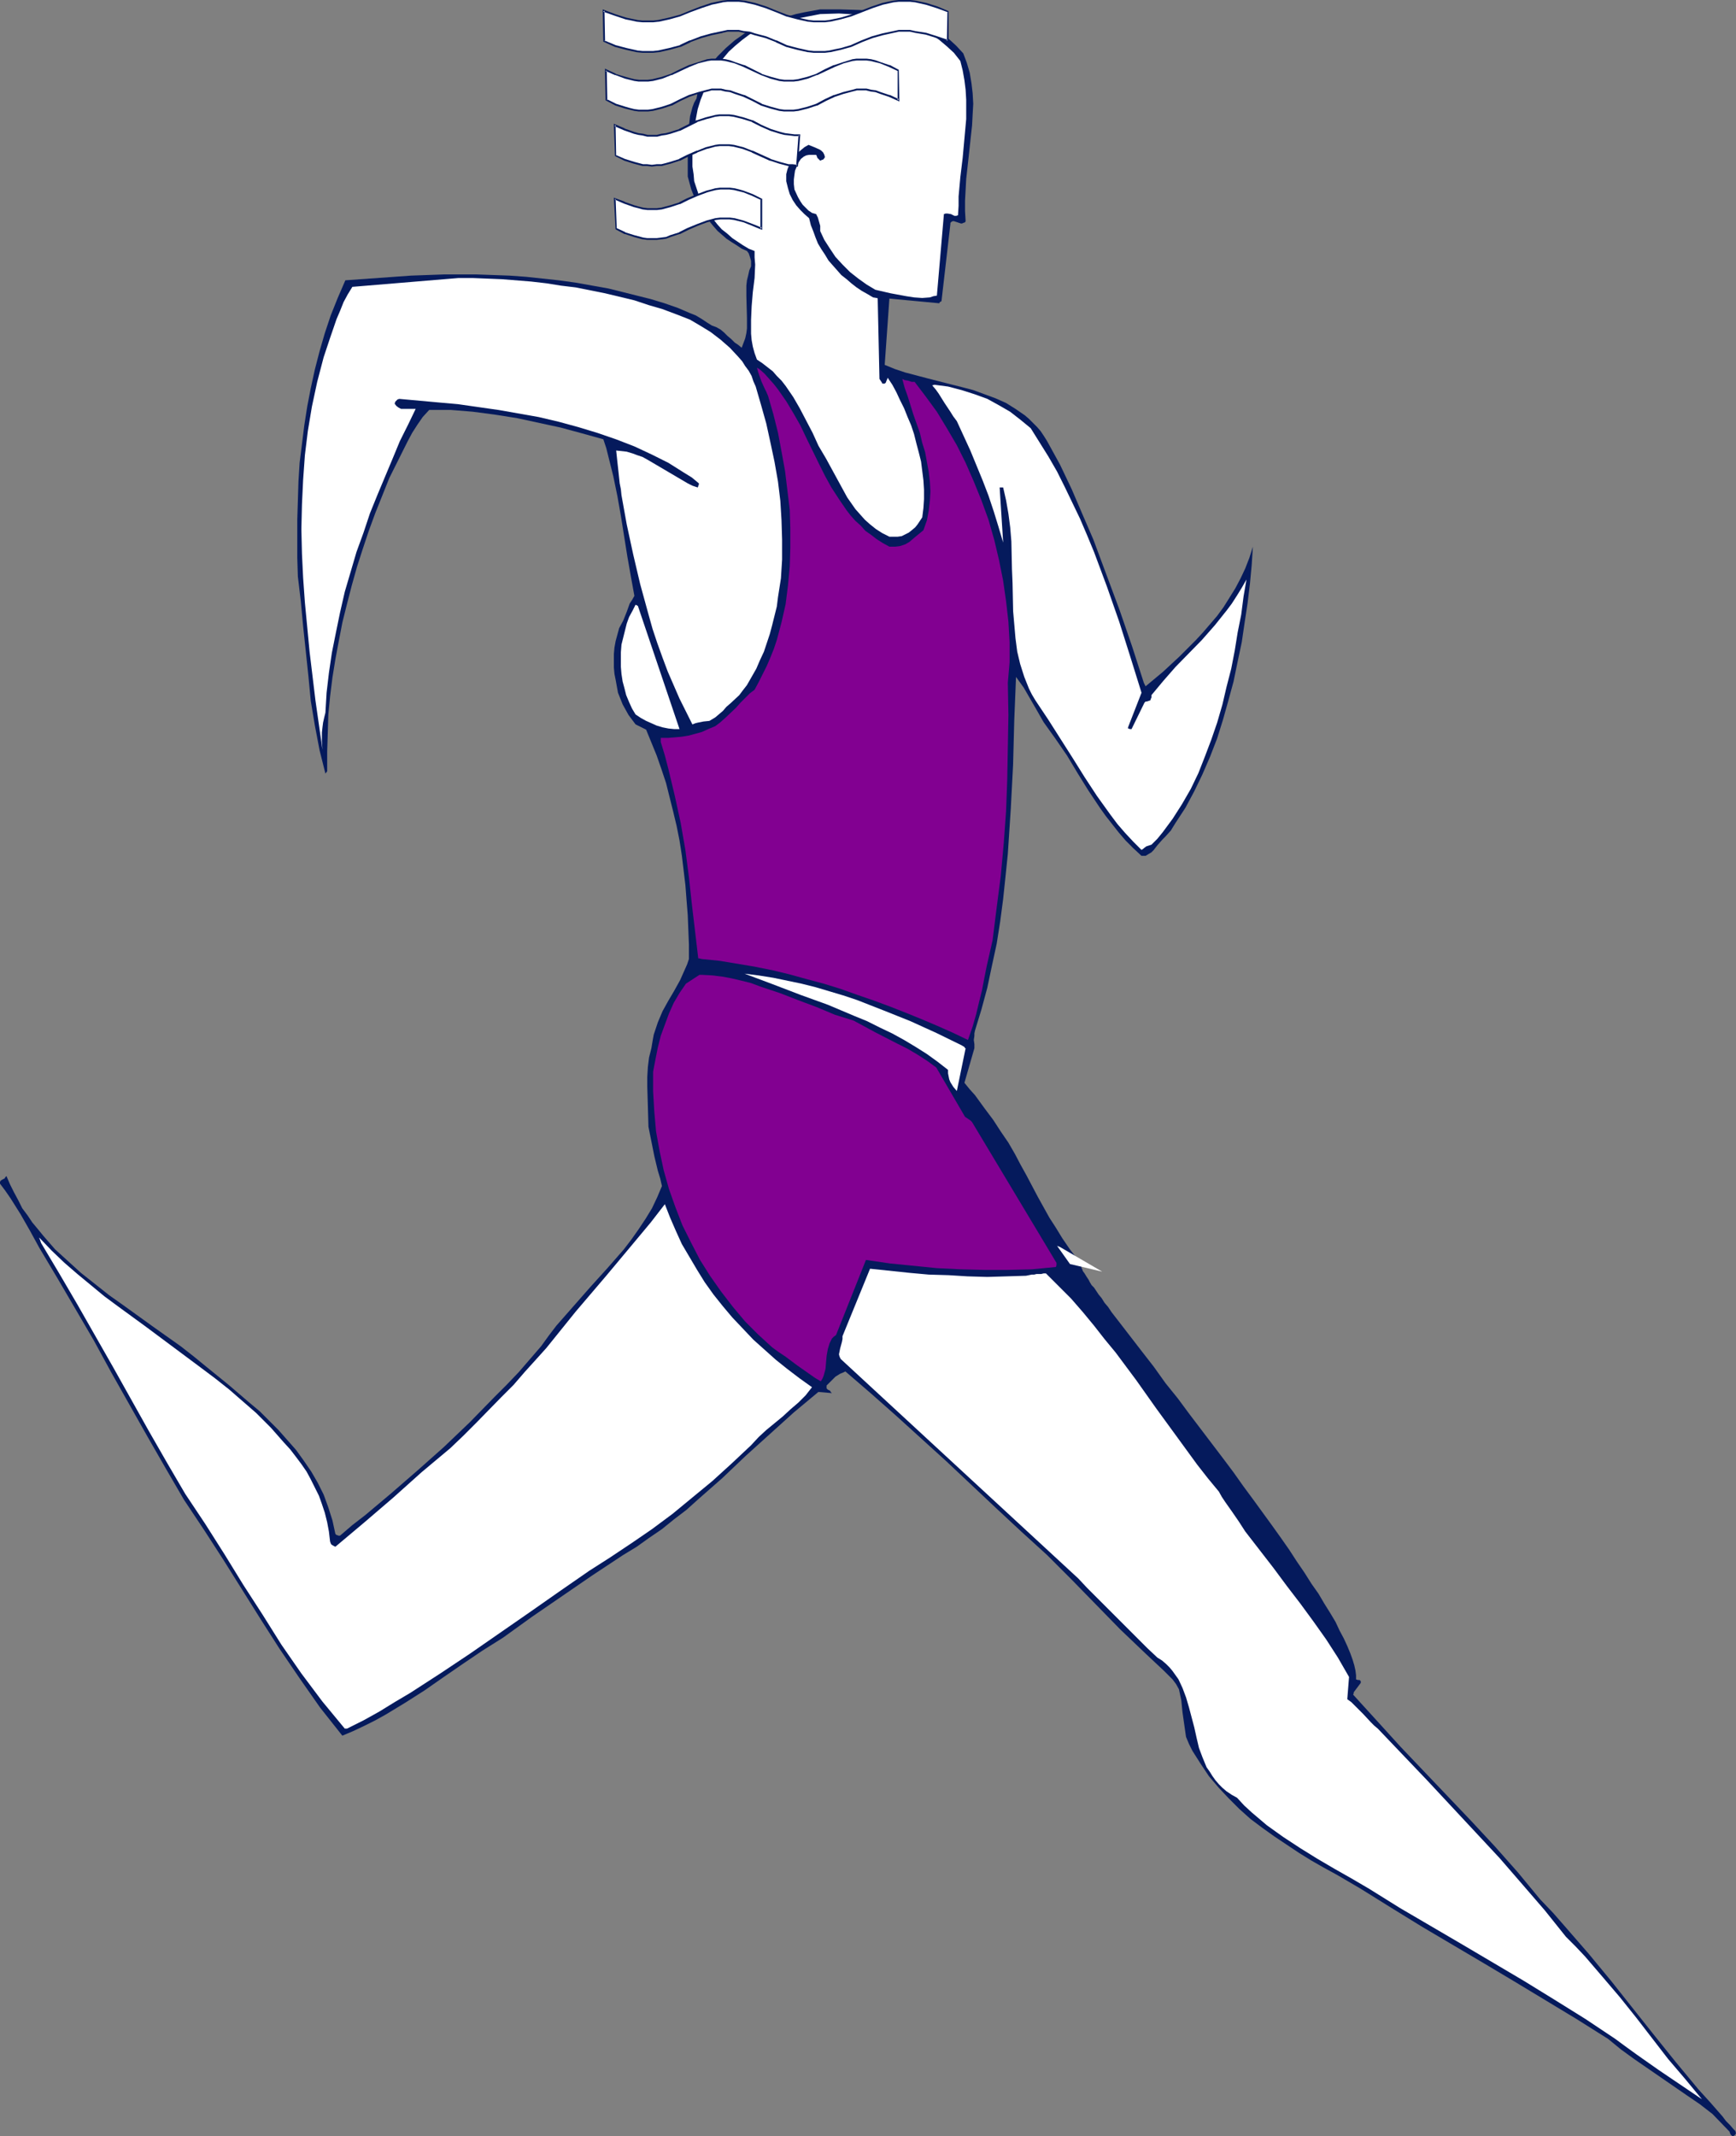 <?xml version="1.0" encoding="UTF-8" standalone="no"?>
<svg
   version="1.0"
   width="126.58mm"
   height="155.711mm"
   id="svg19"
   sodipodi:docname="Runner 09.wmf"
   xmlns:inkscape="http://www.inkscape.org/namespaces/inkscape"
   xmlns:sodipodi="http://sodipodi.sourceforge.net/DTD/sodipodi-0.dtd"
   xmlns="http://www.w3.org/2000/svg"
   xmlns:svg="http://www.w3.org/2000/svg">
  <rect width="100%" height="100%" fill="#808080" stroke="none"/>
  <sodipodi:namedview
     id="namedview19"
     pagecolor="#ffffff"
     bordercolor="#000000"
     borderopacity="0.25"
     inkscape:showpageshadow="2"
     inkscape:pageopacity="0.0"
     inkscape:pagecheckerboard="0"
     inkscape:deskcolor="#d1d1d1"
     inkscape:document-units="mm" />
  <defs
     id="defs1">
    <pattern
       id="WMFhbasepattern"
       patternUnits="userSpaceOnUse"
       width="6"
       height="6"
       x="0"
       y="0" />
  </defs>
  <path
     style="fill:#051a5c;fill-opacity:1;fill-rule:evenodd;stroke:none"
     d="m 226.038,2.585 h 5.332 l 5.332,0.162 2.747,0.162 2.747,0.323 2.585,0.323 2.585,0.646 2.585,0.646 2.585,0.808 2.424,0.97 2.262,1.131 2.262,1.454 2.1,1.616 1.939,1.778 1.939,2.101 0.969,2.585 0.808,2.747 0.485,2.909 0.323,2.747 0.162,2.909 -0.162,2.909 -0.162,3.07 -0.323,2.909 -0.646,5.979 -0.646,5.817 -0.323,5.979 v 2.909 l 0.162,2.747 -0.162,0.323 -0.485,0.162 -0.323,0.162 h -0.323 l -1.939,-0.646 h -0.323 l -0.323,0.162 -0.323,0.323 v 0.323 l -2.424,21.007 v 0.162 l -0.162,0.162 -0.323,0.162 -0.162,0.323 -13.734,-1.293 -1.293,18.26 2.747,1.131 2.908,0.97 3.07,0.808 3.07,0.808 6.301,1.616 3.231,0.808 3.07,0.808 3.07,1.131 3.07,1.131 2.908,1.293 2.585,1.616 2.585,1.778 1.131,0.97 1.131,1.131 1.131,1.131 0.969,1.131 0.969,1.454 0.808,1.293 1.777,3.232 1.777,3.232 3.231,6.787 2.908,6.787 3.07,7.11 7.271,19.553 3.393,9.857 3.231,10.019 0.323,0.646 0.162,0.323 v 0 l 4.847,-4.04 4.524,-4.201 4.362,-4.363 2.1,-2.262 1.939,-2.262 1.939,-2.262 1.777,-2.424 1.616,-2.585 1.616,-2.585 1.454,-2.747 1.293,-2.747 1.131,-2.909 0.969,-3.07 -0.323,5.009 -0.485,5.171 -0.646,5.333 -0.808,5.333 -0.808,5.494 -1.131,5.332 -1.131,5.494 -1.454,5.333 -1.454,5.171 -1.616,5.171 -1.939,5.009 -2.1,4.848 -2.262,4.686 -2.424,4.525 -2.747,4.201 -1.293,2.101 -1.616,1.778 -0.646,0.646 -1.293,1.454 -0.646,0.808 -0.485,0.646 -0.646,0.646 -0.808,0.485 -0.808,0.485 h -1.131 l -2.262,-2.101 -2.1,-2.101 -1.939,-2.262 -1.777,-2.262 -1.777,-2.262 -1.616,-2.262 -3.231,-4.848 -2.908,-4.686 -2.908,-4.848 -3.231,-4.686 -1.616,-2.262 -1.616,-2.262 -1.939,-3.393 -1.777,-3.07 -1.777,-3.07 -2.1,-2.909 -0.485,11.958 -0.162,6.14 -0.162,6.14 -0.646,12.281 -0.808,12.281 -0.646,6.302 -0.646,6.14 -0.808,6.14 -0.969,6.14 -1.293,5.979 -1.293,6.14 -1.616,5.979 -1.777,5.817 -0.162,0.808 v 0.646 l -0.162,1.131 0.162,1.131 v 1.131 l -2.747,9.534 1.454,1.778 1.454,1.616 2.585,3.555 2.424,3.232 2.1,3.232 2.1,3.07 1.777,3.07 1.616,3.07 1.616,2.909 3.07,5.817 3.231,5.817 1.777,2.747 1.777,2.909 2.1,3.07 2.262,2.909 0.323,0.646 0.323,0.485 0.162,0.485 0.162,0.646 0.162,0.323 0.162,0.485 0.485,0.646 0.485,0.808 0.646,0.97 0.323,0.646 0.485,0.808 0.646,0.646 0.646,0.97 0.646,0.97 0.808,0.97 0.808,1.293 0.969,1.131 0.969,1.454 1.131,1.454 7.109,9.211 3.393,4.363 3.231,4.525 3.393,4.201 3.231,4.363 3.07,4.04 3.07,4.04 3.07,4.04 2.908,3.878 2.747,3.878 2.747,3.717 2.585,3.555 2.585,3.555 2.424,3.393 2.262,3.232 2.1,3.232 2.1,3.07 1.939,3.07 1.939,2.747 1.616,2.747 1.616,2.585 1.454,2.424 1.131,2.424 1.131,2.101 0.969,2.101 0.808,1.939 0.646,1.778 0.485,1.616 0.323,1.454 0.162,1.293 v 1.131 l 0.485,0.162 h 0.485 l 0.162,0.162 0.162,0.162 v 0.162 0.323 l -0.485,0.646 -0.485,0.646 -0.485,0.646 -0.485,0.646 v 0.323 l -0.162,0.323 6.624,7.272 6.463,7.11 13.087,13.735 6.463,6.787 6.463,6.948 6.301,7.11 6.14,7.433 3.555,3.717 3.393,3.878 3.231,3.717 3.231,3.717 6.14,7.433 11.795,14.866 5.978,7.433 6.301,7.595 3.231,3.555 3.393,3.878 0.485,0.646 0.485,0.646 1.131,1.131 0.969,1.131 0.485,0.485 0.162,0.646 -0.323,0.485 -0.485,0.323 -0.323,-0.162 -0.323,-0.323 -0.162,-0.323 -0.162,-0.485 -4.686,-4.848 -3.555,-2.747 -3.555,-2.424 -7.271,-5.009 -7.271,-5.009 -3.555,-2.585 -3.555,-2.909 -8.725,-5.494 -8.563,-5.171 -8.563,-5.171 -8.402,-5.009 -16.965,-10.019 -8.402,-5.171 -8.563,-5.333 -6.624,-3.878 -3.555,-1.939 -3.393,-1.939 -3.393,-2.101 -3.393,-2.262 -3.393,-2.262 -3.393,-2.424 -3.231,-2.424 -3.07,-2.747 -2.908,-2.909 -2.747,-2.909 -2.747,-3.232 -2.262,-3.393 -2.262,-3.555 -0.969,-1.939 -0.808,-1.939 -0.485,-3.393 -0.485,-3.393 -0.323,-3.232 -0.646,-3.07 -0.808,-1.454 -0.969,-1.293 -1.131,-1.131 -1.293,-1.293 -2.424,-2.262 -2.585,-2.424 -6.948,-6.625 -6.786,-6.948 -6.786,-6.948 -3.393,-3.393 -3.231,-3.232 -7.109,-6.464 -6.948,-6.464 -13.734,-12.927 -6.948,-6.302 -6.948,-6.302 -6.948,-6.14 -6.948,-5.979 -0.646,0.323 -0.808,0.323 -1.293,0.808 -1.293,1.293 -1.131,1.131 v 0.485 0.323 l 0.323,0.323 0.646,0.323 0.162,0.323 0.323,0.323 -3.716,-0.323 -6.786,5.656 -6.624,5.979 -6.624,5.979 -6.463,6.14 -6.624,5.817 -3.231,2.909 -3.393,2.585 -3.393,2.747 -3.555,2.424 -3.393,2.424 -3.716,2.262 -8.563,5.656 -8.24,5.656 -8.24,5.656 -8.079,5.817 -5.655,3.555 -5.493,3.717 -5.17,3.555 -5.332,3.717 -5.332,3.393 -5.332,3.232 -2.908,1.616 -2.908,1.454 -3.07,1.454 -3.07,1.293 -3.07,-3.878 -3.07,-3.878 -5.655,-8.08 -5.493,-8.08 -5.17,-8.08 -5.17,-8.241 -5.17,-8.241 -5.332,-8.241 -5.493,-8.241 -5.17,-8.888 -5.009,-8.726 -9.856,-17.452 -4.847,-8.888 -5.009,-8.564 -5.009,-8.564 -5.009,-8.403 L 8.24,339.018 5.655,334.494 2.908,330.131 1.454,328.03 0,326.091 v -0.485 l 0.162,-0.323 0.485,-0.323 0.646,-0.323 0.162,-0.323 0.323,-0.323 0.969,2.262 1.131,2.262 1.131,2.101 1.131,2.262 1.454,1.939 1.293,1.939 1.616,1.939 1.454,1.778 3.231,3.717 3.555,3.232 3.555,3.232 3.878,3.07 3.878,3.07 3.878,2.747 4.039,2.909 4.039,2.909 3.878,2.747 3.878,2.747 3.716,2.909 3.555,2.909 5.978,4.848 5.655,4.848 2.908,2.424 2.585,2.585 2.585,2.585 2.424,2.747 2.424,2.747 2.1,2.909 2.1,3.07 1.777,3.07 1.616,3.232 1.293,3.555 1.131,3.555 0.808,3.717 0.323,0.323 h 0.162 l 0.323,0.162 h 0.485 l 3.393,-2.909 3.555,-2.747 7.109,-5.979 7.271,-6.302 7.271,-6.464 7.109,-6.787 6.786,-6.948 3.393,-3.393 3.393,-3.555 3.07,-3.555 3.07,-3.555 2.1,-2.909 2.1,-2.747 4.686,-5.333 4.686,-5.333 4.686,-5.171 4.524,-5.171 2.1,-2.747 1.939,-2.747 1.939,-2.909 1.777,-2.909 1.454,-3.07 1.293,-3.07 -0.485,-2.101 -0.646,-2.101 -0.969,-4.04 -0.808,-4.04 -0.808,-4.04 -0.162,-5.656 -0.162,-5.333 v -2.747 l 0.162,-2.747 0.323,-2.585 0.646,-2.585 0.323,-1.939 0.323,-1.778 1.131,-3.393 1.293,-3.07 1.616,-2.909 1.616,-2.747 1.616,-2.909 1.293,-2.909 0.646,-1.454 0.485,-1.454 v -4.04 l -0.162,-4.04 -0.162,-4.04 -0.323,-4.04 -0.323,-4.201 -0.485,-4.04 -0.485,-4.04 -0.646,-4.201 -0.808,-4.04 -0.969,-4.04 -0.969,-3.878 -0.969,-3.878 -1.293,-3.878 -1.293,-3.717 -1.454,-3.555 -1.454,-3.555 -2.908,-1.454 -0.969,-1.293 -0.969,-1.293 -0.808,-1.454 -0.808,-1.454 -0.646,-1.616 -0.646,-1.616 -0.323,-1.778 -0.323,-1.778 -0.323,-1.616 -0.162,-1.778 v -1.939 -1.778 l 0.162,-1.778 0.323,-1.778 0.485,-1.778 0.485,-1.778 1.131,-2.101 0.969,-2.424 0.808,-2.262 0.646,-0.97 0.646,-1.131 -0.969,-5.333 -0.969,-5.494 -1.777,-11.15 -0.969,-5.494 -1.131,-5.494 -1.293,-5.171 -0.646,-2.585 -0.808,-2.424 -5.817,-1.616 -5.978,-1.616 -5.978,-1.293 -5.978,-1.293 -6.14,-0.97 -6.14,-0.808 -5.978,-0.485 h -3.07 -2.908 l -1.777,1.939 -1.454,2.101 -1.454,2.262 -1.293,2.424 -2.424,4.848 -2.585,5.171 -1.939,4.848 -1.939,4.848 -1.777,4.848 -1.616,4.848 -1.616,5.009 -1.454,5.171 -1.293,5.009 -1.293,5.171 -0.969,5.009 -0.969,5.171 -0.808,5.009 -0.646,5.171 -0.485,5.009 -0.162,5.171 -0.162,5.009 v 5.009 0.485 l -0.485,0.646 -0.808,-3.232 -0.808,-3.232 -0.646,-3.393 -0.646,-3.393 -1.131,-6.787 -0.646,-6.787 -1.454,-13.735 -0.646,-6.948 -0.808,-6.787 -0.162,-5.171 v -5.332 -5.171 l 0.162,-5.171 0.162,-5.333 0.323,-5.171 0.646,-5.171 0.646,-5.171 0.808,-5.171 0.969,-5.009 1.131,-5.171 1.293,-5.009 1.454,-5.009 1.616,-4.848 1.939,-4.848 2.1,-4.848 9.048,-0.646 9.048,-0.646 9.048,-0.323 h 9.048 l 4.524,0.162 4.524,0.162 4.524,0.323 4.524,0.485 4.524,0.485 4.686,0.646 4.524,0.808 4.524,0.808 7.755,1.939 3.878,0.97 3.716,1.131 3.716,1.293 3.393,1.454 1.616,0.646 1.616,0.97 1.454,0.97 1.293,0.808 1.293,0.485 1.131,0.646 0.969,0.808 0.969,0.97 0.969,0.808 0.969,0.97 0.969,0.646 0.969,0.808 0.485,-1.293 0.485,-1.293 0.323,-1.454 0.162,-1.293 v -2.909 l -0.162,-5.979 v -2.909 l 0.162,-1.454 0.323,-1.293 0.323,-1.454 0.485,-1.131 v -1.454 l -0.323,-1.131 -0.323,-0.97 -0.485,-0.646 -1.454,-0.646 -1.454,-0.97 -1.293,-0.808 -1.454,-0.97 -1.293,-1.131 -1.131,-0.97 -1.131,-1.293 -2.1,-2.585 -0.969,-1.454 -0.808,-1.454 -0.808,-1.454 -0.808,-1.616 -0.646,-1.616 -0.485,-1.778 -0.485,-1.778 v -5.494 l 0.162,-5.656 0.162,-2.747 0.323,-2.747 0.646,-2.424 0.485,-1.293 0.646,-1.131 0.323,-1.778 0.646,-1.616 0.485,-1.616 0.808,-1.454 0.808,-1.454 0.808,-1.293 0.969,-1.293 0.969,-1.131 2.262,-2.262 2.424,-2.101 2.747,-1.939 2.747,-1.939 2.262,-0.808 2.262,-0.808 4.686,-1.131 2.262,-0.646 2.262,-0.485 z"
     id="path1" />
  <path
     style="fill:#ffffff;fill-opacity:1;fill-rule:evenodd;stroke:none"
     d="m 226.038,3.878 5.17,-0.162 5.332,0.323 2.747,0.162 2.585,0.323 2.585,0.485 2.585,0.646 2.585,0.646 2.424,0.97 2.424,0.97 2.262,1.293 2.1,1.454 2.1,1.778 1.939,1.778 1.777,2.262 0.646,2.585 0.485,2.747 0.323,2.585 0.162,2.747 v 2.585 2.747 l -0.485,5.333 -0.485,5.333 -0.646,5.333 -0.485,5.333 v 2.585 l -0.162,2.585 -0.485,0.162 h -0.485 l -0.969,-0.485 -0.969,-0.162 h -0.485 l -0.485,0.162 -1.939,22.461 -0.969,0.162 -0.969,0.323 -2.1,0.162 -2.262,-0.162 -2.1,-0.323 -4.362,-0.808 -2.1,-0.485 -2.1,-0.485 -2.424,-1.454 -2.262,-1.616 -2.262,-1.778 -2.1,-2.101 -1.939,-2.101 -1.616,-2.424 -1.454,-2.262 -1.131,-2.424 v -1.454 l -0.323,-1.131 -0.323,-1.131 -0.485,-0.97 -1.131,-0.323 -0.969,-0.646 -0.808,-0.808 -0.808,-0.808 -0.646,-0.97 -0.646,-1.131 -0.969,-2.101 -0.162,-1.454 v -1.293 l 0.162,-1.293 0.162,-1.131 0.485,-1.131 0.485,-1.131 0.646,-0.97 0.808,-0.646 0.646,-0.323 0.808,-0.162 h 0.969 0.969 l 0.162,0.323 0.162,0.485 0.323,0.323 0.485,0.485 0.323,-0.162 0.485,-0.162 0.162,-0.162 0.323,-0.485 -0.162,-0.646 -0.323,-0.646 -0.485,-0.485 -0.485,-0.323 -1.454,-0.646 -1.616,-0.646 -1.131,0.646 -0.969,0.808 -0.969,0.808 -0.969,0.97 -0.646,1.131 -0.646,1.131 -0.485,1.293 -0.323,1.293 v 1.939 l 0.485,1.939 0.485,1.616 0.808,1.616 0.969,1.454 1.131,1.293 1.131,1.131 1.293,1.131 0.485,1.939 0.646,1.616 0.646,1.778 0.646,1.616 0.969,1.616 0.969,1.454 0.969,1.616 1.131,1.293 1.293,1.454 1.131,1.293 1.454,1.131 1.293,1.131 1.454,1.131 1.454,0.97 1.454,0.808 1.616,0.97 0.969,0.162 h 0.162 l 0.162,0.162 0.485,22.138 0.323,0.485 0.323,0.485 0.162,0.323 h 0.323 0.323 l 0.323,-0.323 0.162,-0.485 0.162,-0.323 0.162,-0.485 1.293,1.939 1.131,2.101 0.969,2.101 1.131,2.262 0.969,2.424 0.969,2.262 0.808,2.424 0.646,2.585 0.646,2.424 0.646,2.585 0.323,2.585 0.323,2.585 0.162,2.585 v 2.585 l -0.162,2.424 -0.323,2.585 -0.646,0.97 -0.646,0.97 -0.646,0.808 -0.969,0.808 -0.808,0.646 -0.969,0.485 -0.969,0.485 -1.131,0.162 h -2.262 l -1.939,-0.97 -1.777,-1.131 -1.616,-1.293 -1.454,-1.293 -1.293,-1.454 -1.293,-1.454 -1.131,-1.616 -1.131,-1.616 -1.939,-3.555 -3.878,-7.11 -2.1,-3.555 -1.616,-3.555 -1.777,-3.393 -1.777,-3.393 -1.777,-3.07 -2.1,-3.07 -1.131,-1.454 -1.293,-1.293 -1.131,-1.293 -1.454,-1.131 -1.454,-1.131 -1.454,-0.97 -0.646,-1.778 -0.485,-1.778 -0.323,-1.778 -0.162,-1.778 v -1.939 -1.939 l 0.162,-3.717 0.323,-3.878 0.485,-3.878 0.162,-3.717 -0.162,-1.939 v -1.778 l -1.616,-0.646 -1.616,-0.97 -1.454,-0.97 -1.454,-0.97 -1.454,-1.293 -1.454,-1.131 -1.293,-1.454 -1.131,-1.454 -1.293,-1.454 -0.969,-1.616 -0.808,-1.778 -0.808,-1.616 -0.646,-1.939 -0.646,-1.939 -0.162,-1.939 -0.323,-2.101 V 43.306 40.559 37.974 l 0.485,-2.747 0.485,-2.585 0.485,-2.585 0.808,-2.585 0.969,-2.424 0.969,-2.424 1.293,-2.262 1.293,-2.101 1.616,-2.101 1.616,-1.939 1.777,-1.616 1.939,-1.616 1.939,-1.454 2.262,-1.293 2.424,-0.808 2.262,-0.97 2.585,-0.646 5.009,-0.97 z"
     id="path2" />
  <path
     style="fill:#ffffff;fill-opacity:1;fill-rule:evenodd;stroke:none"
     d="m 126.349,76.594 h 3.878 l 4.039,0.162 4.039,0.162 4.039,0.323 4.039,0.323 4.201,0.485 4.039,0.646 4.039,0.485 4.039,0.808 4.039,0.808 4.039,0.97 4.039,0.97 3.878,1.293 3.878,1.131 3.878,1.454 3.716,1.454 2.747,1.616 2.908,1.778 2.747,2.101 2.585,2.262 2.262,2.424 1.131,1.293 0.808,1.293 0.969,1.293 0.808,1.454 0.485,1.454 0.646,1.454 1.454,5.009 1.454,5.171 1.131,5.171 1.131,5.333 0.969,5.494 0.646,5.333 0.323,5.332 0.162,5.333 v 5.494 l -0.323,5.171 -0.808,5.171 -0.323,2.585 -0.646,2.585 -0.646,2.585 -0.646,2.424 -0.808,2.424 -0.808,2.424 -1.131,2.424 -0.969,2.262 -1.293,2.262 -1.293,2.262 -1.131,1.454 -0.969,1.293 -2.424,2.262 -1.131,0.97 -0.969,1.131 -2.1,1.778 -0.808,0.485 -0.808,0.485 -1.616,0.162 -1.616,0.323 -0.646,0.162 -0.808,0.323 -1.777,-3.555 -1.777,-3.555 -1.616,-3.717 -1.616,-3.717 -1.454,-3.878 -1.454,-4.04 -1.293,-3.878 -1.131,-4.04 -2.262,-8.241 -1.939,-8.241 -1.777,-8.241 -1.454,-8.08 -0.162,-1.616 -0.323,-1.616 -0.323,-3.07 -0.323,-2.909 -0.323,-3.07 1.454,0.162 1.454,0.162 1.616,0.485 1.293,0.485 1.454,0.485 1.454,0.808 2.747,1.616 2.747,1.616 2.747,1.616 2.747,1.616 1.293,0.646 1.454,0.485 0.162,-0.323 v -0.162 l 0.162,-0.323 v -0.323 l -1.939,-1.616 -2.1,-1.293 -4.362,-2.747 -4.524,-2.262 -4.847,-2.262 -5.009,-1.939 -5.17,-1.778 -5.332,-1.616 -5.332,-1.454 -5.493,-1.293 -5.493,-0.97 -5.493,-0.97 -5.655,-0.808 -5.655,-0.808 -5.493,-0.485 -5.332,-0.485 -5.332,-0.485 -0.485,0.162 -0.323,0.323 -0.323,0.323 v 0.162 l -0.162,0.323 0.485,0.646 0.646,0.485 0.646,0.323 h 0.808 1.616 1.616 l -2.1,4.363 -2.262,4.525 -1.939,4.686 -2.1,5.009 -2.1,5.009 -2.1,5.171 -1.777,5.333 -1.939,5.332 -1.616,5.494 -1.616,5.494 -1.293,5.656 -1.131,5.494 -1.131,5.656 -0.808,5.494 -0.646,5.494 -0.323,5.494 -0.323,1.293 -0.323,1.454 -0.162,1.293 -0.162,1.454 v 2.424 l 0.162,2.262 -1.939,-13.574 -1.616,-13.412 -0.646,-6.787 -0.646,-6.787 -0.485,-6.787 -0.323,-6.625 -0.162,-6.787 0.162,-6.787 0.323,-6.787 0.485,-6.787 0.808,-6.625 1.131,-6.787 1.454,-6.787 1.777,-6.787 1.777,-5.333 1.777,-5.171 0.969,-2.262 0.969,-2.424 1.131,-2.101 1.293,-2.101 z"
     id="path3" />
  <path
     style="fill:#820091;fill-opacity:1;fill-rule:evenodd;stroke:none"
     d="m 209.235,101.641 1.454,1.293 1.293,1.454 1.293,1.454 1.131,1.454 2.262,3.232 1.939,3.232 1.939,3.393 1.616,3.393 3.393,6.948 1.777,3.555 1.777,3.232 2.1,3.232 2.1,3.07 1.131,1.454 1.293,1.454 1.454,1.293 1.293,1.454 1.616,1.131 1.454,1.131 1.777,1.131 1.777,0.97 h 0.808 0.808 l 1.293,-0.162 1.454,-0.485 1.131,-0.646 1.131,-0.97 0.969,-0.808 1.777,-1.454 0.969,-2.747 0.485,-2.585 0.323,-2.747 0.162,-2.585 -0.162,-2.747 -0.323,-2.747 -0.485,-2.585 -0.485,-2.747 -0.808,-2.585 -0.646,-2.747 -1.777,-5.009 -1.616,-5.171 -0.808,-2.262 -0.646,-2.424 0.646,0.323 0.969,0.162 0.969,0.323 h 0.808 l 3.07,4.04 3.07,4.201 2.747,4.525 2.747,4.686 2.424,4.848 2.262,5.171 2.1,5.171 1.939,5.333 1.616,5.656 1.293,5.494 1.131,5.656 0.808,5.656 0.646,5.656 0.323,5.656 v 5.494 l -0.485,5.656 0.162,8.888 -0.162,8.888 -0.162,8.888 -0.323,8.726 -0.646,8.888 -0.808,8.888 -1.131,8.726 -1.131,9.049 -0.808,3.555 -0.808,3.555 -0.646,3.232 -0.646,3.393 -0.808,3.232 -0.808,3.393 -0.969,3.393 -1.293,3.717 -4.039,-1.939 -4.362,-1.939 -4.201,-1.778 -4.362,-1.778 -4.524,-1.778 -4.362,-1.616 -4.686,-1.616 -4.524,-1.616 -4.686,-1.454 -4.847,-1.293 -4.686,-1.293 -4.686,-1.131 -4.847,-0.97 -4.847,-0.808 -4.847,-0.808 -4.847,-0.485 -0.646,-0.162 h -0.323 l -1.777,-15.028 -0.808,-7.433 -0.969,-7.433 -1.293,-7.433 -1.616,-7.433 -1.777,-7.433 -0.969,-3.717 -1.131,-3.717 v -1.131 h 2.1 l 1.939,-0.162 1.777,-0.162 1.939,-0.323 1.777,-0.485 1.777,-0.485 1.777,-0.808 1.939,-0.808 1.293,-0.97 1.454,-1.293 2.908,-2.747 1.293,-1.454 1.293,-1.293 1.293,-1.293 1.293,-0.97 1.131,-2.101 1.131,-2.262 1.131,-2.262 0.969,-2.262 0.969,-2.424 0.808,-2.424 0.646,-2.424 0.646,-2.424 1.131,-5.009 0.646,-5.171 0.485,-5.171 0.162,-5.171 v -5.333 l -0.162,-5.171 -0.646,-5.332 -0.646,-5.333 -0.969,-5.333 -0.969,-5.171 -1.293,-5.171 -1.454,-5.009 -0.485,-1.131 -0.485,-0.97 -0.808,-1.778 -0.646,-1.778 -0.323,-0.97 -0.323,-1.131 z"
     id="path4" />
  <path
     style="fill:#ffffff;fill-opacity:1;fill-rule:evenodd;stroke:none"
     d="m 257.545,106.004 3.716,0.485 3.716,0.97 3.555,1.131 3.555,1.293 3.231,1.778 3.07,1.778 2.908,2.262 2.747,2.262 2.424,3.878 2.424,3.878 2.424,4.201 2.1,4.201 2.1,4.363 2.1,4.363 1.939,4.525 1.939,4.686 3.555,9.534 3.393,9.695 3.07,9.695 3.07,9.857 -3.716,9.534 v 0.323 h 0.162 l 0.323,0.162 h 0.485 l 3.555,-7.272 0.323,-0.323 h 0.323 l 0.485,-0.162 0.485,-0.162 0.162,-0.485 0.162,-0.323 v -0.646 l 3.231,-3.878 3.393,-3.878 7.271,-7.433 3.555,-4.04 3.231,-4.04 1.454,-1.939 1.454,-2.262 1.293,-2.101 1.293,-2.262 -0.808,4.686 -0.646,5.009 -0.969,4.848 -0.808,5.009 -0.969,5.009 -1.293,5.009 -1.131,4.848 -1.454,5.009 -1.616,4.686 -1.777,4.686 -1.777,4.525 -2.1,4.363 -2.424,4.201 -2.585,4.04 -2.747,3.717 -1.454,1.778 -1.616,1.616 -0.485,0.162 -0.485,0.162 -0.485,0.162 -0.646,0.485 -0.162,0.162 -0.485,0.323 -2.262,-2.262 -2.262,-2.424 -2.1,-2.424 -1.939,-2.585 -3.716,-5.171 -3.393,-5.171 -3.231,-5.171 -3.393,-5.333 -3.393,-5.333 -3.555,-5.332 -0.969,-1.616 -0.808,-1.616 -0.646,-1.616 -0.646,-1.616 -1.131,-3.555 -0.808,-3.393 -0.485,-3.717 -0.323,-3.717 -0.323,-3.717 -0.162,-7.756 -0.162,-3.878 -0.162,-7.595 -0.323,-3.878 -0.485,-3.717 -0.646,-3.717 -0.808,-3.555 h -0.969 l 0.969,15.19 -1.293,-4.363 -1.293,-4.201 -1.454,-4.363 -1.616,-4.201 -3.393,-8.241 -3.716,-8.08 -0.969,-1.293 -0.808,-1.293 -1.616,-2.424 -1.616,-2.585 -0.808,-1.131 -0.969,-1.131 z"
     id="path5" />
  <path
     style="fill:#ffffff;fill-opacity:1;fill-rule:evenodd;stroke:none"
     d="m 175.79,166.924 11.472,33.934 h -1.454 l -1.616,-0.162 -1.616,-0.323 -1.616,-0.485 -1.454,-0.646 -1.454,-0.646 -1.454,-0.808 -1.454,-0.97 -0.969,-1.616 -0.808,-1.778 -0.808,-1.939 -0.485,-1.939 -0.485,-1.778 -0.323,-2.101 -0.162,-1.939 v -2.101 -1.939 l 0.162,-2.101 0.485,-1.939 0.485,-1.939 0.485,-1.939 0.646,-1.778 0.969,-1.778 0.808,-1.616 z"
     id="path6" />
  <path
     style="fill:#ffffff;fill-opacity:1;fill-rule:evenodd;stroke:none"
     d="m 232.178,368.105 7.594,-18.583 10.825,1.131 5.332,0.485 5.493,0.162 5.17,0.323 5.493,0.162 5.332,-0.162 5.332,-0.162 0.808,-0.162 0.808,-0.162 h 0.646 l 0.646,-0.162 h 1.293 l 0.646,-0.162 h 0.646 l 3.555,3.555 3.393,3.393 3.231,3.717 3.07,3.717 2.908,3.717 3.07,3.717 5.655,7.595 5.493,7.756 5.655,7.756 5.655,7.756 2.908,3.717 3.07,3.717 0.808,1.454 0.969,1.454 1.939,2.747 1.777,2.585 1.777,2.747 3.878,5.009 3.878,5.009 3.716,5.009 3.716,4.848 3.555,4.848 3.555,5.009 3.231,5.009 3.07,5.333 -0.485,6.14 1.131,0.808 1.131,1.131 2.1,2.101 2.1,2.262 0.969,0.97 0.969,0.808 13.572,14.22 13.41,14.382 6.624,7.11 6.301,7.272 6.14,7.11 5.817,7.272 2.747,2.747 2.585,2.747 4.847,5.656 4.686,5.494 4.524,5.656 8.725,11.311 4.686,5.494 4.686,5.656 -5.978,-4.04 -5.978,-4.04 -5.978,-4.201 -2.908,-2.101 -3.07,-2.262 -8.24,-5.494 -8.563,-5.333 -8.402,-5.171 -16.965,-10.019 -8.563,-5.009 -8.563,-5.009 -8.563,-5.333 -4.686,-2.747 -4.847,-2.747 -4.686,-2.747 -4.686,-2.909 -4.686,-3.07 -4.524,-3.232 -2.1,-1.778 -2.1,-1.778 -2.1,-1.939 -1.939,-2.101 -1.454,-0.808 -1.454,-0.97 -1.131,-0.97 -0.969,-0.97 -0.969,-1.131 -0.808,-1.131 -0.808,-1.293 -0.808,-1.131 -1.131,-2.747 -0.969,-2.585 -0.646,-2.747 -0.646,-2.909 -1.454,-5.494 -0.808,-2.747 -0.969,-2.585 -1.131,-2.424 -0.808,-1.131 -0.808,-1.131 -0.808,-0.97 -0.969,-0.97 -1.131,-0.97 -1.293,-0.808 -2.747,-2.585 -2.747,-2.747 -5.655,-5.656 -2.908,-2.909 -2.747,-2.747 -2.585,-2.585 -2.424,-2.585 -65.436,-60.435 -0.162,-0.323 -0.162,-0.323 -0.162,-0.646 0.162,-0.808 0.162,-0.808 0.485,-1.778 0.162,-0.808 z"
     id="path7" />
  <path
     style="fill:#820091;fill-opacity:1;fill-rule:evenodd;stroke:none"
     d="m 230.401,367.781 -0.646,0.485 -0.485,0.485 -0.323,0.646 -0.323,0.646 -0.485,1.616 -0.323,1.778 -0.162,1.778 -0.162,1.939 -0.485,1.778 -0.323,0.808 -0.485,0.808 -1.616,-0.97 -1.616,-1.131 -3.231,-2.262 -3.231,-2.424 -1.939,-1.293 -1.777,-1.293 -3.878,-3.555 -3.555,-3.555 -3.393,-4.04 -3.231,-4.201 -3.07,-4.363 -2.747,-4.363 -2.424,-4.686 -2.424,-4.848 -1.939,-5.009 -1.777,-5.009 -1.454,-5.171 -1.131,-5.333 -0.969,-5.332 -0.485,-5.494 -0.323,-5.494 v -5.494 l 0.646,-3.393 0.646,-3.232 0.808,-3.232 1.131,-3.07 1.131,-3.07 1.293,-2.909 1.616,-2.747 1.777,-2.585 3.716,-2.424 h 0.808 l 2.908,0.162 2.585,0.323 2.585,0.485 2.747,0.646 2.585,0.646 2.585,0.97 5.332,1.778 5.009,1.939 5.17,1.939 5.009,2.101 5.17,1.616 5.978,3.232 5.978,3.07 2.908,1.454 2.747,1.616 2.747,1.778 2.424,1.778 7.917,13.574 0.969,0.646 0.485,0.323 0.485,0.485 23.266,38.782 v 0.323 0.323 l -0.162,0.485 -6.624,0.646 -6.624,0.162 h -6.463 l -6.463,-0.162 -6.624,-0.323 -6.463,-0.646 -6.463,-0.646 -6.624,-0.97 z"
     id="path8" />
  <path
     style="fill:#ffffff;fill-opacity:1;fill-rule:evenodd;stroke:none"
     d="m 205.196,268.241 3.878,0.485 4.039,0.646 3.878,0.808 3.878,0.808 3.878,0.97 7.594,2.262 3.878,1.293 7.432,2.909 7.271,2.909 7.109,3.232 6.948,3.393 0.808,0.485 0.162,0.323 h 0.162 l -2.424,11.796 -0.969,-1.131 -0.808,-1.293 -0.323,-0.808 -0.162,-0.808 -0.162,-0.808 v -0.97 l -2.908,-2.262 -2.908,-2.101 -3.07,-1.939 -3.231,-1.939 -3.231,-1.778 -3.393,-1.616 -3.555,-1.778 -3.555,-1.454 -7.271,-3.07 -7.594,-2.747 -7.594,-2.909 z"
     id="path9" />
  <path
     style="fill:#ffffff;fill-opacity:1;fill-rule:evenodd;stroke:none"
     d="m 183.222,331.747 1.454,3.717 1.616,3.717 1.616,3.555 2.1,3.555 2.1,3.555 2.1,3.393 2.424,3.393 2.585,3.232 2.585,3.07 2.908,3.07 2.908,3.07 3.07,2.747 3.07,2.747 3.231,2.585 3.393,2.585 3.393,2.424 -1.777,2.262 -1.939,1.939 -2.262,1.939 -2.1,1.939 -4.524,3.717 -2.1,1.939 -2.1,2.262 -5.332,5.009 -5.332,4.848 -5.493,4.525 -5.493,4.525 -5.655,4.201 -5.655,3.878 -5.817,3.878 -5.817,3.717 -8.402,5.817 -8.079,5.656 -16.319,11.311 -8.24,5.494 -8.24,5.333 -4.362,2.585 -4.201,2.585 -4.362,2.424 -4.524,2.262 H 95.327 95.004 v 0 l -3.07,-3.717 -3.07,-3.717 -2.908,-3.878 -2.908,-3.878 -5.493,-7.918 -5.17,-8.241 -5.332,-8.241 -5.17,-8.403 -5.332,-8.403 -5.493,-8.241 -5.009,-8.564 -5.009,-8.726 -9.856,-17.613 -9.856,-17.29 -5.009,-8.564 -5.009,-8.403 -0.162,-0.485 -0.162,-0.485 -0.162,-0.323 v -0.162 l 3.393,3.555 3.555,3.393 3.555,3.07 3.716,3.07 3.716,3.07 3.716,2.747 7.755,5.656 7.594,5.656 7.594,5.656 3.878,2.909 3.878,3.07 3.716,3.232 3.716,3.232 4.039,4.04 3.555,4.04 1.777,1.939 1.616,2.101 1.454,1.939 1.454,2.101 1.131,2.101 1.131,2.262 1.131,2.262 0.808,2.262 0.808,2.424 0.646,2.585 0.485,2.585 0.323,2.747 0.162,0.485 0.162,0.323 0.485,0.323 0.646,0.323 4.039,-3.393 4.039,-3.393 7.917,-6.787 7.755,-6.948 7.917,-6.625 3.555,-3.393 3.555,-3.555 6.948,-7.11 3.393,-3.393 3.07,-3.555 3.07,-3.393 2.908,-3.232 4.039,-5.009 4.039,-5.009 8.402,-9.857 8.24,-9.857 4.039,-4.848 z"
     id="path10" />
  <path
     style="fill:#ffffff;fill-opacity:1;fill-rule:evenodd;stroke:none"
     d="m 292.121,343.543 11.633,6.787 -8.886,-2.101 -3.555,-5.009 z"
     id="path11" />
  <path
     style="fill:#ffffff;fill-opacity:1;fill-rule:evenodd;stroke:none"
     d="m 261.099,11.311 0.162,-8.08 -2.908,-1.131 -3.07,-0.97 -3.07,-0.646 -1.454,-0.162 -1.616,-0.162 -1.454,0.162 -1.454,0.162 -1.454,0.162 -1.454,0.485 -3.07,0.97 -2.908,1.131 -2.747,0.97 -2.908,0.97 -3.07,0.485 -1.293,0.162 -1.616,0.162 -1.454,-0.162 -1.454,-0.162 -3.07,-0.485 -2.908,-0.97 -2.908,-0.97 -2.908,-1.131 -2.908,-0.97 -1.616,-0.485 -1.454,-0.162 -1.454,-0.162 -1.616,-0.162 -1.454,0.162 -1.454,0.162 -2.908,0.646 -2.908,0.97 -3.07,1.131 -2.747,0.97 -2.908,0.97 -3.07,0.485 -1.454,0.162 -1.454,0.162 -1.454,-0.162 -1.616,-0.162 -1.454,-0.162 -1.454,-0.485 -3.07,-0.808 -3.231,-1.293 0.162,8.564 3.07,1.131 3.07,0.97 1.454,0.323 1.454,0.162 1.616,0.162 1.454,0.162 1.454,-0.162 1.454,-0.162 1.616,-0.162 1.454,-0.323 2.908,-0.97 2.747,-1.131 3.07,-1.131 2.908,-0.97 2.908,-0.646 1.454,-0.162 h 1.454 1.616 l 1.454,0.162 1.454,0.323 1.616,0.323 2.908,0.97 2.908,1.131 2.908,1.131 2.908,0.97 1.616,0.323 1.454,0.162 1.454,0.162 1.454,0.162 1.616,-0.162 1.293,-0.162 1.616,-0.162 1.454,-0.323 2.908,-0.97 2.747,-1.131 2.908,-1.131 3.07,-0.97 2.908,-0.646 1.454,-0.162 h 1.454 1.616 l 1.454,0.162 3.07,0.646 2.908,0.808 z"
     id="path12" />
  <path
     style="fill:#051a5c;fill-opacity:1;fill-rule:evenodd;stroke:none"
     d="M 261.422,11.473 V 3.07 l -3.07,-1.293 -3.07,-0.97 -3.07,-0.646 v 0 L 250.759,0 h -1.616 -1.454 l -1.454,0.162 v 0 l -1.616,0.323 -1.454,0.323 -2.908,0.97 -2.908,1.131 -2.908,1.131 -2.747,0.808 -3.07,0.646 v 0 l -1.293,0.162 h -1.616 -1.454 L 222.807,5.494 v 0 L 219.899,4.848 216.829,4.04 213.92,2.909 211.174,1.778 208.104,0.808 206.65,0.485 205.196,0.162 h -0.162 L 203.58,0 h -1.616 -1.454 l -1.454,0.162 v 0 l -3.07,0.646 -2.908,0.97 -2.908,1.131 -2.747,1.131 -3.07,0.808 -2.908,0.646 v 0 l -1.454,0.162 h -1.454 -1.454 L 175.466,5.494 h 0.162 l -1.616,-0.323 -1.454,-0.323 -3.07,-0.97 -3.393,-1.293 0.162,8.888 3.231,1.454 3.07,0.808 1.454,0.323 1.454,0.323 v 0 l 1.616,0.162 h 1.454 1.454 l 1.454,-0.162 h 0.162 l 1.454,-0.323 1.454,-0.323 2.908,-0.808 h 0.162 l 2.747,-1.293 h -0.162 l 3.07,-1.131 2.908,-0.808 3.07,-0.646 h -0.162 l 1.454,-0.323 h 1.454 1.616 l 1.454,0.323 v 0 l 1.454,0.162 1.454,0.485 3.07,0.808 2.908,1.131 h -0.162 l 2.908,1.293 v 0 l 3.07,0.808 1.454,0.323 1.454,0.323 h 0.162 l 1.454,0.162 h 1.454 1.616 l 1.293,-0.162 h 0.162 l 1.454,-0.323 1.454,-0.323 2.908,-0.808 v 0 l 2.908,-1.293 v 0 l 2.908,-1.131 2.908,-0.808 2.908,-0.646 v 0 l 1.454,-0.323 h 1.454 1.616 l 1.454,0.323 v 0 l 2.908,0.485 3.07,0.97 3.231,0.97 -0.162,-0.485 -2.908,-0.97 -3.07,-0.97 -3.07,-0.485 v 0 L 250.759,8.241 h -1.616 -1.454 l -1.454,0.323 v 0 l -3.07,0.646 -2.908,0.808 -2.908,1.131 v 0 l -2.908,1.293 v 0 l -2.747,0.808 -1.616,0.323 -1.454,0.323 v 0 l -1.293,0.162 h -1.616 -1.454 l -1.454,-0.162 v 0 l -1.454,-0.323 -1.454,-0.323 -3.07,-0.808 v 0 L 214.082,11.15 h -0.162 l -2.747,-1.131 -3.07,-0.808 -1.454,-0.485 -1.454,-0.162 h -0.162 L 203.58,8.241 h -1.616 -1.454 l -1.454,0.323 v 0 l -3.07,0.646 -2.908,0.808 -2.908,1.131 h -0.162 l -2.747,1.293 h 0.162 l -3.07,0.808 -1.454,0.323 -1.454,0.323 v 0 l -1.454,0.162 h -1.454 -1.454 l -1.616,-0.162 h 0.162 l -1.454,-0.323 -1.454,-0.323 -3.07,-0.808 -3.07,-1.293 0.162,0.323 -0.162,-8.564 -0.323,0.323 3.231,1.131 2.908,0.97 1.616,0.323 1.454,0.323 v 0 l 1.616,0.162 h 1.454 1.454 l 1.454,-0.162 h 0.162 l 2.908,-0.646 2.908,-0.808 2.747,-1.131 3.07,-1.131 2.908,-0.97 3.07,-0.646 h -0.162 l 1.454,-0.162 h 1.454 1.616 l 1.454,0.162 v 0 l 1.454,0.323 1.454,0.323 3.07,0.97 2.908,1.131 2.747,1.131 3.07,0.808 2.908,0.646 h 0.162 l 1.454,0.162 h 1.454 1.616 l 1.293,-0.162 h 0.162 l 2.908,-0.646 2.908,-0.808 2.908,-1.131 2.908,-1.131 2.908,-0.97 1.454,-0.323 1.454,-0.323 v 0 l 1.454,-0.162 h 1.454 1.616 l 1.454,0.162 v 0 l 2.908,0.646 3.07,0.97 3.07,1.131 -0.162,-0.162 -0.162,8.08 0.323,-0.323 z"
     id="path13" />
  <path
     style="fill:#ffffff;fill-opacity:1;fill-rule:evenodd;stroke:none"
     d="m 247.527,27.632 v -8.241 l -2.424,-1.131 -2.585,-0.97 -1.131,-0.323 -1.454,-0.323 -1.131,-0.162 -1.454,-0.162 -1.131,0.162 -1.293,0.162 -2.424,0.646 -2.585,0.97 -2.424,1.131 -2.424,1.131 -2.585,0.97 -1.131,0.323 -1.293,0.162 -1.293,0.162 -1.454,0.162 -1.293,-0.162 -1.131,-0.162 -2.585,-0.485 -2.424,-0.97 -2.424,-1.131 -2.424,-1.131 -2.585,-0.97 -1.131,-0.323 -1.293,-0.323 -1.293,-0.162 -1.293,-0.162 -1.293,0.162 -1.293,0.162 -2.424,0.646 -2.424,0.97 -2.585,1.131 -2.424,1.131 -2.585,0.97 -1.293,0.323 -1.293,0.162 -1.293,0.162 -1.293,0.162 -1.131,-0.162 -1.293,-0.162 -1.293,-0.162 -1.293,-0.323 -2.585,-0.97 -2.747,-1.131 0.323,8.241 2.424,1.131 2.585,0.97 1.293,0.323 1.293,0.162 1.293,0.162 1.131,0.162 1.293,-0.162 1.293,-0.162 1.293,-0.162 1.293,-0.323 2.585,-0.97 2.424,-1.131 2.585,-1.131 2.424,-0.97 2.424,-0.646 1.293,-0.162 h 1.293 1.293 l 1.293,0.162 1.293,0.323 1.131,0.323 2.585,0.97 2.424,1.131 2.424,1.131 2.424,0.97 2.585,0.485 1.131,0.162 1.293,0.162 1.454,-0.162 1.293,-0.162 1.293,-0.162 1.131,-0.323 2.585,-0.97 2.424,-1.131 2.424,-1.131 2.585,-0.97 2.424,-0.646 1.293,-0.162 h 1.131 1.454 l 1.131,0.162 1.454,0.323 1.131,0.323 2.585,0.97 z"
     id="path14" />
  <path
     style="fill:#051a5c;fill-opacity:1;fill-rule:evenodd;stroke:none"
     d="m 247.85,27.955 -0.162,-8.726 -2.424,-1.293 h -0.162 l -2.424,-0.808 -1.293,-0.485 -1.293,-0.323 -1.293,-0.162 v 0 h -1.454 -1.131 -0.162 l -1.131,0.162 -2.585,0.808 -2.424,0.808 h -0.162 l -2.424,1.131 -2.424,1.293 v 0 l -2.424,0.808 -1.293,0.323 -1.293,0.323 -1.293,0.162 h 0.162 -1.454 -1.293 0.162 l -1.293,-0.162 -2.424,-0.646 -2.585,-0.808 h 0.162 l -2.585,-1.293 -2.262,-1.131 h -0.162 l -2.424,-0.808 -1.293,-0.485 -1.293,-0.323 -1.293,-0.162 v 0 h -1.293 -1.293 v 0 l -1.293,0.162 -2.424,0.808 -2.585,0.808 v 0 l -2.424,1.131 -2.585,1.293 v 0 l -2.424,0.808 -1.293,0.323 -1.293,0.323 -1.293,0.162 v 0 h -1.293 -1.131 v 0 l -1.293,-0.162 -1.293,-0.323 -1.131,-0.323 -2.747,-0.808 h 0.162 l -3.07,-1.454 0.162,8.726 2.747,1.454 v 0 l 2.585,0.808 1.293,0.323 1.293,0.323 1.131,0.162 h 0.162 1.131 1.293 0.162 l 1.293,-0.162 1.293,-0.323 1.293,-0.323 2.424,-0.808 h 0.162 l 2.424,-1.293 2.424,-1.131 v 0 l 2.424,-0.808 2.585,-0.646 1.131,-0.323 v 0 h 1.293 1.293 -0.162 l 1.293,0.323 1.293,0.162 1.293,0.485 2.424,0.808 v 0 l 2.424,1.131 2.424,1.293 v 0 l 2.585,0.808 2.424,0.646 1.293,0.162 v 0 h 1.293 1.454 v 0 l 1.293,-0.162 1.293,-0.323 1.293,-0.323 2.424,-0.808 h 0.162 l 2.424,-1.293 2.424,-1.131 v 0 l 2.424,-0.808 2.424,-0.646 1.293,-0.323 v 0 h 1.131 1.454 -0.162 l 1.293,0.323 1.293,0.162 1.293,0.485 2.424,0.808 v 0 l 2.908,1.293 -0.162,-0.646 -2.424,-1.131 h -0.162 l -2.424,-0.808 -1.293,-0.485 -1.293,-0.162 -1.293,-0.323 v 0 h -1.454 -1.131 -0.162 l -1.131,0.323 -2.585,0.646 -2.424,0.808 h -0.162 l -2.424,1.131 -2.424,1.293 v 0 l -2.424,0.808 -1.293,0.323 -1.293,0.323 -1.293,0.162 h 0.162 -1.454 -1.293 0.162 l -1.293,-0.162 -2.424,-0.646 -2.585,-0.808 h 0.162 l -2.585,-1.293 -2.262,-1.131 h -0.162 l -2.424,-0.808 -1.293,-0.485 -1.293,-0.162 -1.293,-0.323 v 0 h -1.293 -1.293 v 0 l -1.293,0.323 -2.424,0.646 -2.585,0.808 v 0 l -2.424,1.131 -2.585,1.293 v 0 l -2.424,0.808 -1.293,0.323 -1.293,0.323 -1.293,0.162 v 0 h -1.293 -1.131 v 0 l -1.293,-0.162 -1.293,-0.323 -1.131,-0.323 -2.585,-0.808 v 0 l -2.585,-1.293 0.162,0.323 -0.162,-8.241 -0.323,0.162 2.585,1.131 h 0.162 l 2.585,0.97 1.293,0.323 1.293,0.323 1.131,0.162 h 0.162 1.131 1.293 0.162 l 1.293,-0.162 1.293,-0.323 1.293,-0.323 2.424,-0.97 h 0.162 l 2.424,-1.131 2.424,-1.131 v 0 l 2.424,-0.97 2.585,-0.646 1.131,-0.162 v 0 h 1.293 1.293 -0.162 l 1.293,0.162 1.293,0.323 1.293,0.323 2.424,0.97 v 0 l 2.424,1.131 2.424,1.131 v 0 l 2.585,0.97 2.424,0.646 1.293,0.162 v 0 h 1.293 1.454 v 0 l 1.293,-0.162 1.293,-0.323 1.293,-0.323 2.424,-0.97 h 0.162 l 2.424,-1.131 2.424,-1.131 v 0 l 2.424,-0.97 2.424,-0.646 1.293,-0.162 v 0 h 1.131 1.454 -0.162 l 1.293,0.162 1.293,0.323 1.293,0.323 2.424,0.97 v 0 l 2.424,1.131 v -0.162 8.241 l 0.323,-0.323 z"
     id="path15" />
  <path
     style="fill:#ffffff;fill-opacity:1;fill-rule:evenodd;stroke:none"
     d="m 220.222,37.166 -0.485,8.403 h -1.293 l -1.131,-0.162 -2.585,-0.485 -2.424,-0.808 -2.585,-1.293 -2.424,-1.131 -2.585,-0.808 -1.131,-0.323 -1.454,-0.323 -1.131,-0.162 -1.293,-0.162 -1.293,0.162 -1.293,0.162 -1.293,0.323 -1.293,0.323 -2.424,0.808 -2.585,1.131 -2.262,1.293 -2.424,0.808 -1.293,0.323 -1.293,0.162 -1.293,0.162 h -1.293 -1.293 l -1.131,-0.162 -2.585,-0.485 -2.424,-0.808 -2.585,-1.293 -0.162,-8.403 2.585,1.131 2.585,0.97 1.293,0.323 1.293,0.323 1.131,0.162 h 1.293 1.293 l 1.293,-0.162 1.293,-0.323 1.293,-0.323 2.424,-0.808 2.262,-1.131 2.585,-1.131 2.424,-0.97 1.293,-0.323 1.293,-0.162 1.293,-0.162 1.293,-0.162 1.293,0.162 1.131,0.162 1.454,0.162 1.131,0.323 2.585,0.97 2.424,1.131 2.585,1.131 2.747,0.808 1.293,0.323 1.293,0.323 h 1.293 z"
     id="path16" />
  <path
     style="fill:#051a5c;fill-opacity:1;fill-rule:evenodd;stroke:none"
     d="m 220.222,37.489 -0.162,-0.323 -0.646,8.403 0.323,-0.162 -1.293,-0.162 h -1.131 v 0 l -2.424,-0.646 -2.585,-0.808 h 0.162 l -5.009,-2.262 h -0.162 l -2.424,-0.97 -1.293,-0.323 -1.293,-0.323 -1.293,-0.162 v 0 h -1.293 -1.293 -0.162 l -1.131,0.162 -1.293,0.323 -1.293,0.323 -2.424,0.97 h -0.162 l -2.585,1.131 -2.262,1.131 h 0.162 l -2.585,0.808 -1.131,0.323 -1.293,0.323 v 0 h -1.293 l -1.293,0.162 -1.293,-0.162 h -1.131 v 0 l -2.424,-0.646 -2.585,-0.808 v 0 l -2.585,-1.131 0.162,0.162 -0.162,-8.403 -0.323,0.323 2.585,1.131 v 0 l 2.747,0.97 1.293,0.323 1.131,0.162 1.293,0.323 v 0 h 1.293 1.293 0.162 l 1.293,-0.323 1.131,-0.162 1.293,-0.323 2.424,-0.808 h 0.162 l 2.262,-1.131 2.585,-1.293 h -0.162 l 2.585,-0.808 1.293,-0.323 1.131,-0.323 1.293,-0.162 v 0 h 1.293 1.293 -0.162 l 1.293,0.162 1.293,0.323 1.293,0.323 2.585,0.808 h -0.162 l 2.585,1.293 2.585,1.131 v 0 l 2.585,0.808 1.293,0.323 1.454,0.162 v 0 l 1.293,0.162 h 1.293 l 0.323,-0.485 h -1.616 l -1.293,-0.162 v 0 l -1.293,-0.162 -1.293,-0.323 -2.585,-0.808 v 0 l -2.585,-1.131 -2.424,-1.293 h -0.162 l -2.424,-0.808 -1.293,-0.323 -1.293,-0.323 -1.293,-0.162 v 0 h -1.293 -1.293 -0.162 l -1.131,0.162 -1.293,0.323 -1.293,0.323 -2.424,0.808 h -0.162 l -2.585,1.293 -2.262,1.131 h 0.162 l -2.585,0.808 -1.131,0.323 -1.293,0.162 -1.293,0.323 v 0 h -1.293 -1.293 0.162 l -1.293,-0.323 -1.293,-0.162 -1.131,-0.323 -2.747,-0.97 h 0.162 l -3.07,-1.293 0.323,8.888 2.585,1.293 v 0 l 2.585,0.808 2.424,0.646 h 0.162 1.131 l 1.293,0.162 1.293,-0.162 h 1.293 0.162 l 1.131,-0.323 1.293,-0.323 2.424,-0.808 h 0.162 l 2.262,-1.131 2.585,-1.131 h -0.162 l 2.585,-0.97 1.293,-0.323 1.131,-0.323 1.293,-0.162 v 0 h 1.293 1.293 -0.162 l 1.293,0.162 1.293,0.323 1.293,0.323 2.585,0.97 h -0.162 l 5.009,2.262 h 0.162 l 2.424,0.808 2.424,0.646 h 0.162 1.131 l 1.454,0.162 0.646,-8.888 z"
     id="path17" />
  <path
     style="fill:#ffffff;fill-opacity:1;fill-rule:evenodd;stroke:none"
     d="M 209.72,63.021 V 54.941 l -2.424,-1.131 -2.424,-0.97 -1.293,-0.485 -1.131,-0.162 -1.293,-0.162 -1.293,-0.162 -1.454,0.162 -1.131,0.162 -1.293,0.162 -1.293,0.485 -2.585,0.97 -2.585,1.131 -2.262,1.131 -2.424,0.808 -2.585,0.485 -1.293,0.162 -1.293,0.162 -1.293,-0.162 -1.131,-0.162 -1.293,-0.162 -1.293,-0.323 -2.585,-0.97 -2.585,-1.131 0.323,8.403 2.424,1.131 2.585,0.808 2.424,0.646 h 1.131 l 1.293,0.162 1.293,-0.162 h 1.293 l 1.293,-0.323 1.293,-0.323 2.424,-0.808 2.262,-1.131 2.585,-1.131 2.585,-0.97 2.585,-0.646 1.131,-0.162 1.454,-0.162 1.293,0.162 1.293,0.162 2.424,0.646 2.424,0.808 z"
     id="path18" />
  <path
     style="fill:#051a5c;fill-opacity:1;fill-rule:evenodd;stroke:none"
     d="m 210.043,63.344 v -8.564 l -2.585,-1.293 v 0 l -2.585,-0.97 -1.131,-0.323 -1.293,-0.323 -1.293,-0.162 v 0 h -1.293 -1.454 v 0 l -1.293,0.162 -1.131,0.323 -1.293,0.323 -2.585,0.97 v 0 l -2.747,1.131 -2.262,1.131 h 0.162 l -2.585,0.808 -2.424,0.646 -1.293,0.162 v 0 h -1.293 -1.293 0.162 l -1.293,-0.162 -1.293,-0.323 -1.131,-0.323 -2.747,-0.97 h 0.162 l -3.07,-1.131 0.485,8.726 2.424,1.293 h 0.162 l 2.424,0.808 2.424,0.646 h 0.162 l 1.131,0.162 h 1.293 1.293 l 1.293,-0.162 h 0.162 l 1.131,-0.162 1.293,-0.485 2.424,-0.808 h 0.162 l 2.262,-1.131 2.585,-1.131 v 0 l 2.585,-0.97 2.424,-0.646 1.293,-0.162 h -0.162 1.454 1.293 -0.162 l 1.293,0.162 2.585,0.646 2.424,0.97 v 0 l 2.747,1.131 -0.162,-0.646 -2.424,-0.97 v 0 l -2.585,-0.97 -2.424,-0.646 -1.293,-0.162 v 0 h -1.293 -1.454 v 0 l -1.293,0.162 -2.424,0.646 -2.585,0.97 v 0 l -2.747,1.131 -2.262,1.131 h 0.162 l -2.585,0.808 -1.131,0.485 -1.293,0.162 v 0 l -1.293,0.162 h -1.293 -1.293 l -1.131,-0.162 v 0 l -2.424,-0.646 -2.585,-0.808 h 0.162 l -2.424,-1.131 v 0.323 l -0.323,-8.403 -0.323,0.162 2.585,1.131 v 0 l 2.747,0.97 1.293,0.323 1.131,0.323 1.293,0.162 v 0 h 1.293 1.293 0.162 l 1.293,-0.162 2.424,-0.646 2.424,-0.808 h 0.162 l 2.262,-1.131 2.585,-1.131 v 0 l 2.585,-0.97 1.131,-0.323 1.293,-0.323 1.293,-0.162 h -0.162 1.454 1.293 -0.162 l 1.293,0.162 1.293,0.323 1.293,0.323 2.424,0.97 v 0 l 2.424,1.131 -0.162,-0.162 v 8.08 l 0.323,-0.323 z"
     id="path19" />
</svg>
